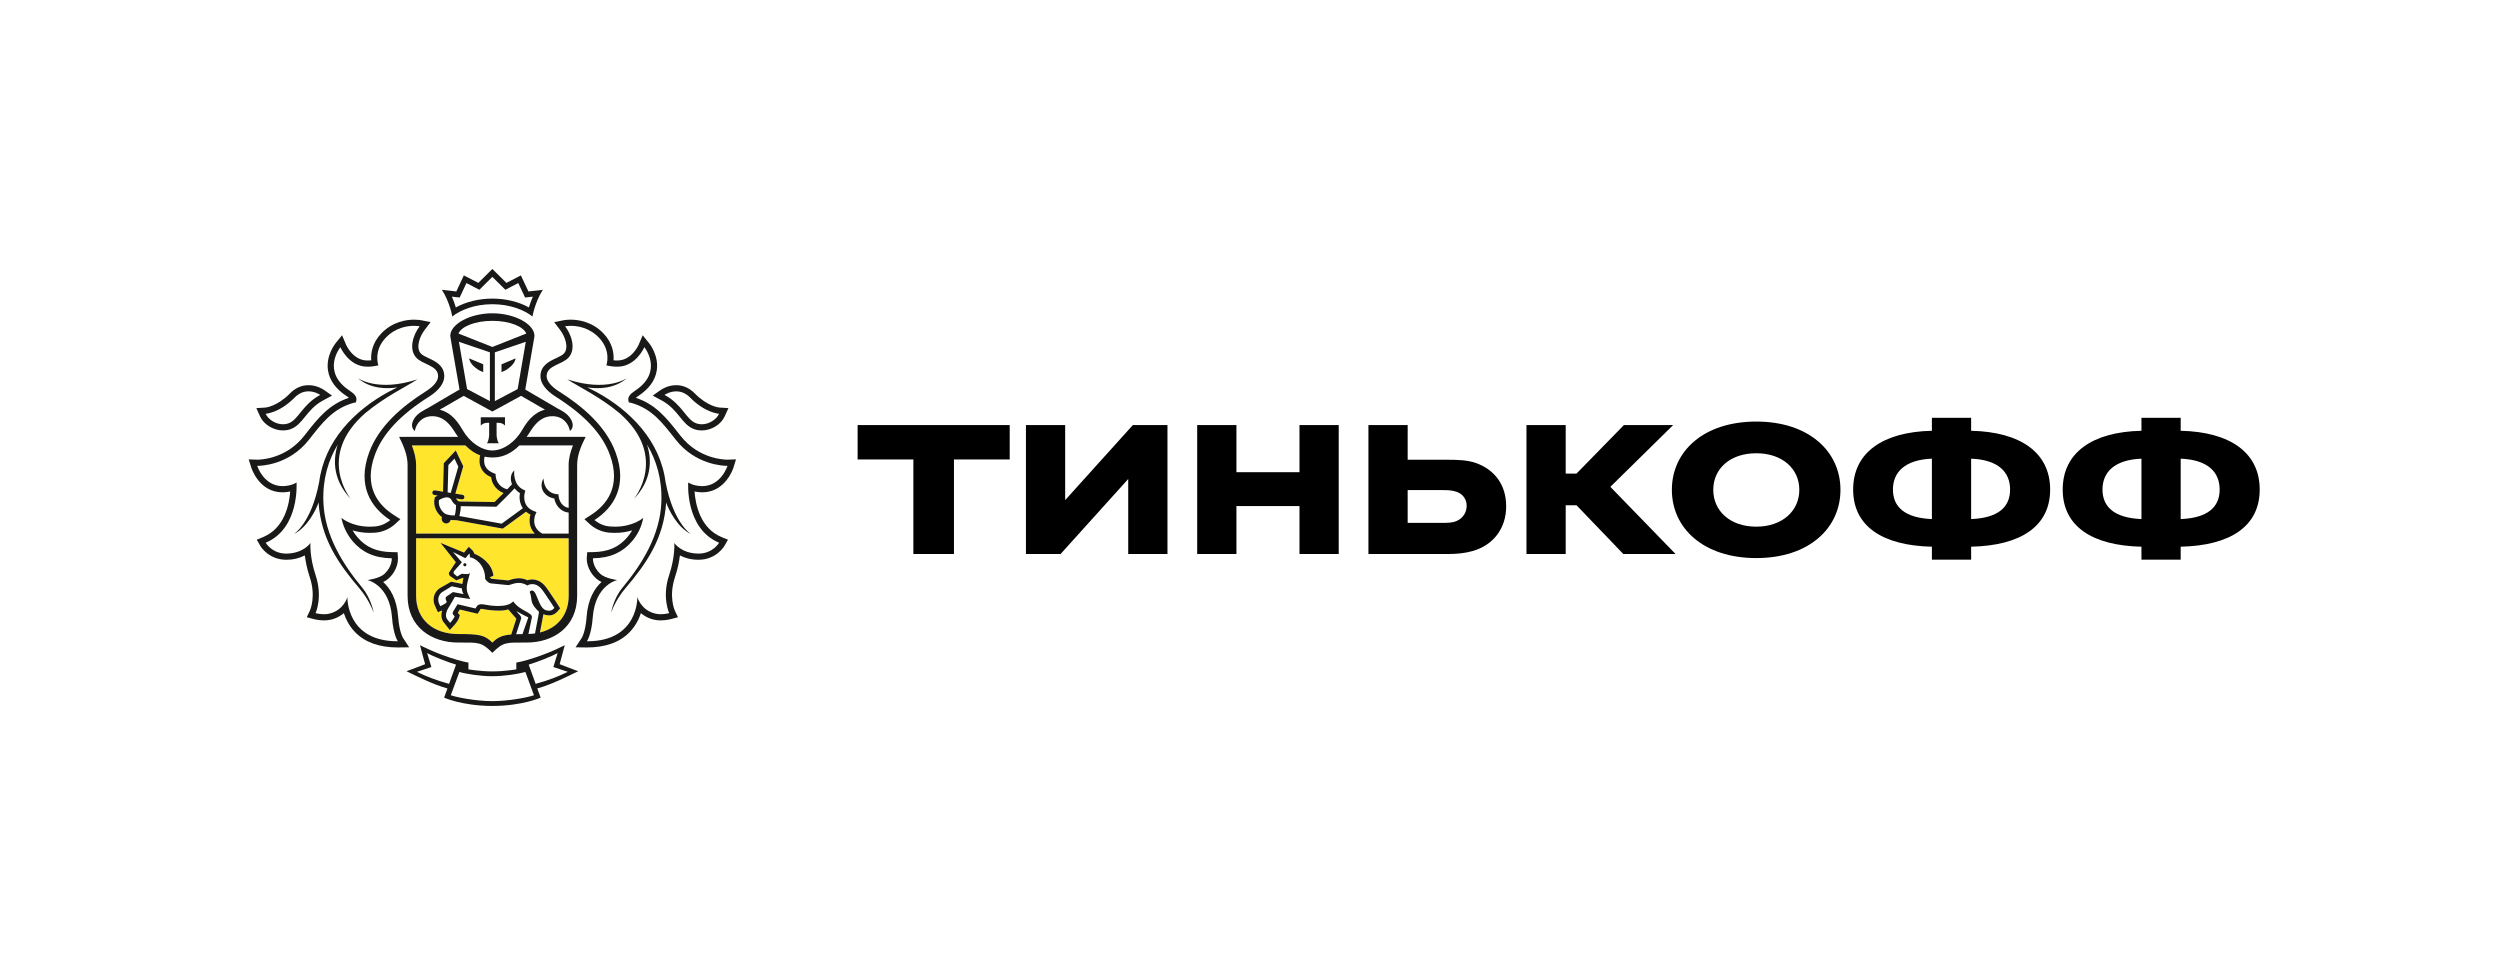 <?xml version="1.0" encoding="UTF-8"?> <svg xmlns="http://www.w3.org/2000/svg" width="999" height="387" viewBox="0 0 999 387" fill="none"> <rect width="999" height="387" fill="white"></rect> <path fill-rule="evenodd" clip-rule="evenodd" d="M296.788 188.063L299.453 179.507L290.63 179.789C289.889 179.789 284.466 179.626 279.216 175.811C279.611 175.844 279.995 175.903 280.406 175.903C285.812 175.903 291.051 172.634 293.144 167.959L296.939 159.516C292.181 159.581 287.829 158.98 287.829 158.98C287.791 158.98 284.363 158.531 280.4 154.467C277.556 151.561 274.037 150.019 270.225 150.019C268.716 150.024 267.217 150.264 265.781 150.728C265.981 150.046 266.17 149.348 266.283 148.633C267.489 140.732 262.423 134.714 262.423 134.714L255.789 126.477L251.675 136.154C251.658 136.186 250.62 138.459 248.766 139.563C248.204 136.716 246.825 133.518 243.884 130.46C238.331 124.702 231.578 123.836 228.042 123.836C226.404 123.836 225.231 124.02 224.949 124.064L216.942 125.644C217.402 123.853 218.391 120.719 220.186 117.911L224.609 111.011L213.487 112.282L209.946 104.738L203.085 108.283L196.743 102L190.417 108.278L183.545 104.738L180.009 112.277L168.893 111.005L173.321 117.916C175.122 120.725 176.1 123.842 176.56 125.633L168.92 124.118L168.655 124.08C167.6 123.914 166.533 123.832 165.465 123.836C161.929 123.836 155.176 124.702 149.64 130.46C146.693 133.513 145.309 136.716 144.747 139.563C142.903 138.464 141.871 136.235 141.871 136.235L137.751 126.494L131.009 134.795C130.187 135.861 126.126 141.522 127.224 148.649C127.343 149.358 127.527 150.051 127.727 150.733C126.295 150.267 124.799 150.028 123.293 150.024C119.476 150.024 115.956 151.566 113.107 154.472C109.16 158.52 105.749 158.98 105.776 158.98C105.776 158.98 102.169 159.63 96.584 159.522L100.364 167.964C102.461 172.64 107.706 175.908 113.102 175.908C113.513 175.908 113.897 175.849 114.297 175.816C109.052 179.637 103.635 179.794 102.98 179.794L94 179.507L96.72 188.058C98.093 192.474 102.667 199.774 111.426 200.559C110.474 204.564 108.36 209.056 103.721 210.993L97.028 213.753L100.677 220.128C102.737 223.564 107.576 227.585 114.459 227.585C115.946 227.585 117.384 227.428 118.773 227.136C119.125 228.706 119.568 230.275 120.093 231.844C122.136 237.96 120.374 242.224 120.352 242.273L117.054 249.211L124.423 251.159C124.515 251.192 126.748 251.808 129.533 251.808C130.798 251.808 132.009 251.673 133.144 251.403C133.999 251.202 134.82 250.932 135.615 250.612C136.572 252.328 137.729 253.897 139.081 255.299C143.806 260.164 150.51 262.627 158.988 262.627H159.015L165.071 262.545L152.56 267.762L162.059 272.368C165.514 274.056 169.601 276.048 173.775 277.574L172.586 280.826L175.857 282.325C176.149 282.461 182.453 285.28 192.915 285.881C192.915 285.881 195.44 286 196.829 286C198.224 286 200.722 285.876 200.722 285.876C211.114 285.259 217.364 282.461 217.656 282.325L220.938 280.826L219.743 277.568C224.025 275.999 228.269 273.921 231.583 272.303L240.905 267.757L228.431 262.545L234.514 262.627C243.002 262.627 249.707 260.159 254.427 255.294C255.773 253.897 256.924 252.333 257.887 250.612C259.817 251.411 261.886 251.816 263.975 251.803C266.716 251.803 268.971 251.197 269.03 251.175L276.437 249.211L273.209 242.397C273.134 242.224 271.371 237.96 273.415 231.834C273.939 230.275 274.377 228.7 274.734 227.136C276.124 227.428 277.578 227.58 279.076 227.585C287.845 227.585 292.052 221.4 292.863 220.058L296.48 213.748L289.786 210.993C285.136 209.061 283.028 204.569 282.087 200.57C290.732 199.812 295.366 192.506 296.793 188.069L296.788 188.063Z" fill="#FFFFFE"></path> <path fill-rule="evenodd" clip-rule="evenodd" d="M196.743 128.209C189.66 128.214 184.345 130.541 183.188 133.285L196.743 138.643L210.303 133.285C209.157 130.541 203.842 128.214 196.743 128.209ZM196.889 270.208H196.619C192.326 270.235 186.405 269.353 183.562 268.514L180.134 277.817C182.394 278.624 190.05 280.171 196.759 280.171C203.458 280.171 211.119 278.624 213.374 277.817L209.951 268.52C207.091 269.353 201.182 270.235 196.889 270.208ZM222.825 260.954C220.273 262.404 214.58 264.58 211.265 265.587L214.044 273.271C219.17 271.864 223.403 270.224 226.896 268.466L221.122 266.544L222.825 260.954V260.954ZM170.677 260.954L172.386 266.544L166.606 268.466C170.094 270.224 174.343 271.864 179.452 273.266L182.237 265.581C178.928 264.575 173.224 262.404 170.677 260.954V260.954ZM196.743 119.317C202.09 119.317 207.324 120.6 211.357 122.846C211.725 121.612 212.238 120.108 212.936 118.533L211.411 118.717L209.816 118.879L209.14 117.423L207.097 113.11L203.388 115.048L201.939 115.784L200.782 114.647L196.743 110.642L192.715 114.647L191.563 115.784L190.12 115.048L186.389 113.11L184.373 117.423L183.686 118.884L182.085 118.717L180.572 118.533C181.269 120.108 181.777 121.612 182.15 122.846C186.195 120.6 191.428 119.317 196.748 119.317H196.743ZM278.303 169.198C279 169.436 279.703 169.544 280.4 169.544C283.428 169.544 286.348 167.58 287.348 165.339C287.348 165.339 281.806 165.004 275.848 158.937C273.956 156.978 271.944 156.388 270.225 156.388C267.549 156.388 265.537 157.8 265.537 157.8C272.739 161.643 274.204 167.812 278.303 169.198V169.198ZM113.102 169.539C113.805 169.539 114.508 169.436 115.183 169.192C119.292 167.807 120.774 161.643 127.959 157.806C127.959 157.806 125.948 156.388 123.288 156.388C121.558 156.388 119.552 156.972 117.649 158.942C111.696 165.004 106.16 165.344 106.16 165.344C107.154 167.58 110.08 169.544 113.102 169.544V169.539Z" fill="#FFFFFE"></path> <path fill-rule="evenodd" clip-rule="evenodd" d="M276.134 213.455C270.566 210.695 267.051 203.389 266.197 200.759C265.278 215.252 258.222 225.307 249.977 234.983C245.695 240.005 244.203 244.887 244.203 244.887C244.203 244.887 245.03 239.356 248.728 234.853C256.422 225.588 263.732 214.05 264.278 200.705C264.651 191.397 262.266 183.847 258.536 177.624C260.623 184.102 260.325 192.041 253.248 199.449C253.248 199.449 267.343 182.521 247.641 165.16C239.758 158.558 231.129 154.478 226.69 151.588C242.732 156.837 250.572 151.057 250.572 151.057C245.446 155.511 238.812 155.435 234.698 154.791C235.817 155.338 236.979 155.912 238.223 156.577C251.756 163.948 263.91 176.076 265.986 192.863V192.733C269.127 209.223 276.134 213.455 276.134 213.455ZM280.254 194.243C280.379 194.254 280.487 194.254 280.611 194.254C288.153 194.254 290.705 186.153 290.705 186.153H290.559C289.175 186.153 277.962 185.828 270.036 175.724C264.824 169.084 260.547 163.245 252.102 160.95L251.269 160.799L251.091 159.949C250.858 158.655 251.74 157.443 253.751 156.139C265.402 148.487 257.481 138.724 257.481 138.724C257.481 138.724 254.162 146.528 246.717 146.528L246.16 146.517C245.316 146.474 244.5 146.447 243.678 146.268L242.305 145.997C242.305 145.997 244.43 140.207 239.304 134.898C235.449 130.882 230.751 130.2 228.042 130.2C226.674 130.2 225.809 130.379 225.809 130.379C228.383 133.751 230.243 139.352 227.269 142.804C224.701 145.77 218.429 145.916 218.429 150.343C218.429 152.215 220.175 154.402 223.311 156.366C232.741 162.319 242.099 170.22 245.992 180.811C250.858 194.016 245.376 202.783 237.558 207.811C237.558 207.811 240.012 210.073 243.565 210.365C244.289 210.435 244.997 210.468 245.657 210.468C253.167 210.468 257.049 206.934 257.049 206.934C257.049 206.934 256.406 211.815 252.507 216.345C248.896 220.523 244.165 222.991 236.947 223.093C236.947 223.093 236.72 226.449 239.915 229.36C241.964 231.195 246.684 231.795 246.684 231.795C246.684 231.795 237.839 233.587 236.86 246.689C236.331 253.789 234.525 256.251 234.525 256.251H234.682C255.205 256.251 254.681 238.598 254.681 238.598C254.681 238.598 256.108 243.826 261.834 245.19C262.526 245.374 263.267 245.444 263.969 245.444C265.808 245.444 267.413 245.011 267.413 245.011C267.413 245.011 264.413 238.668 267.386 229.799C269.857 222.433 269.457 216.978 269.457 216.978C269.457 216.978 272.22 221.172 279.081 221.21H279.151C280.772 221.235 282.373 220.851 283.806 220.092C285.238 219.333 286.457 218.225 287.348 216.87C273.664 211.171 275.015 192.787 275.015 192.787C275.015 192.787 276.789 194.119 280.254 194.249V194.243ZM143.525 234.983C135.28 225.307 128.224 215.252 127.294 200.759C126.445 203.395 122.937 210.7 117.373 213.455C117.373 213.455 124.369 209.223 127.511 192.733V192.863C129.592 176.076 141.746 163.948 155.279 156.583C156.523 155.906 157.691 155.338 158.799 154.797C154.69 155.435 148.051 155.511 142.93 151.063C142.93 151.063 150.77 156.837 166.806 151.588C162.373 154.478 153.744 158.558 145.866 165.16C126.159 182.521 140.254 199.449 140.254 199.449C133.171 192.035 132.879 184.107 134.966 177.624C131.236 183.847 128.846 191.397 129.235 200.71C129.771 214.05 137.075 225.588 144.752 234.859C148.472 239.35 149.31 244.881 149.31 244.881C149.31 244.881 147.796 240.005 143.525 234.983ZM146.823 231.79C146.823 231.79 151.543 231.195 153.592 229.355C156.782 226.449 156.561 223.093 156.561 223.093C149.337 222.991 144.612 220.523 140.984 216.345C137.102 211.815 136.453 206.934 136.453 206.934C136.453 206.934 140.335 210.468 147.834 210.468C148.51 210.468 149.213 210.435 149.932 210.365C152.151 210.14 154.25 209.25 155.955 207.811C148.126 202.783 142.644 194.016 147.504 180.806C151.397 170.226 160.751 162.319 170.191 156.361C173.321 154.402 175.062 152.215 175.062 150.343C175.062 145.916 168.801 145.77 166.233 142.804C163.259 139.352 165.125 133.751 167.693 130.379C167.693 130.379 166.833 130.2 165.46 130.2C162.757 130.2 158.058 130.882 154.198 134.898C149.062 140.212 151.197 146.003 151.197 146.003L149.824 146.273C149.007 146.441 148.18 146.474 147.337 146.522L146.796 146.528C139.335 146.528 136.021 138.729 136.021 138.729C136.021 138.729 128.111 148.487 139.762 156.139C141.763 157.443 142.644 158.661 142.411 159.949L142.233 160.793L141.384 160.945C132.955 163.245 128.678 169.084 123.456 175.724C115.529 185.828 104.327 186.153 102.937 186.153H102.786C102.786 186.153 105.343 194.254 112.891 194.254C113.01 194.254 113.118 194.254 113.248 194.243C116.713 194.119 118.492 192.787 118.492 192.787C118.492 192.787 119.833 211.171 106.154 216.87C106.154 216.87 108.647 221.215 114.356 221.215H114.421C121.288 221.172 124.045 216.978 124.045 216.978C124.045 216.978 123.645 222.439 126.105 229.799C129.079 238.674 126.094 245.006 126.094 245.006C126.094 245.006 127.689 245.439 129.533 245.439C130.246 245.439 130.976 245.374 131.663 245.19C137.383 243.826 138.816 238.598 138.816 238.598C138.816 238.598 138.291 256.251 158.821 256.251H158.972C158.972 256.251 157.172 253.789 156.647 246.689C155.674 233.592 146.818 231.79 146.818 231.79H146.823ZM192.115 166.741H201.793V170.069C200.657 168.673 198.441 168.959 198.441 168.959V173.76C198.441 173.76 198.516 176.119 199.349 177.142H194.559C195.397 176.119 195.467 173.76 195.467 173.76V168.959C195.467 168.959 193.261 168.673 192.115 170.069V166.741V166.741ZM181.572 167.239C181.907 167.601 182.237 167.996 182.556 168.391C182.632 168.483 182.702 168.564 182.778 168.673C183.075 169.062 183.372 169.484 183.659 169.907L183.853 170.193C184.194 170.713 184.518 171.249 184.843 171.806C187.806 176.931 192.542 179.994 196.743 179.999C200.955 179.994 205.686 176.931 208.654 171.806C208.984 171.238 209.313 170.686 209.659 170.166C210.054 169.561 210.476 168.974 210.925 168.407C211.254 167.996 211.595 167.596 211.941 167.228C212.001 167.174 212.049 167.114 212.109 167.065C213.623 165.518 215.412 164.338 217.769 163.683L216.721 163.071H216.667L212.493 160.647L208.216 158.185L196.775 164.43L196.743 164.403L196.727 164.43L185.286 158.185L181.004 160.647L176.83 163.071H176.782L175.727 163.683C178.079 164.332 179.874 165.501 181.388 167.055C181.453 167.109 181.496 167.184 181.572 167.239V167.239Z" fill="#FFFFFE"></path> <path fill-rule="evenodd" clip-rule="evenodd" d="M193.104 145.58V148.719L192.504 148.438C192.477 148.416 191.59 148.221 190.06 146.998C187.524 145.028 187.476 143.21 187.476 143.21L193.099 145.58H193.104ZM195.753 160.284V140.791L183.383 136.581L186.648 155.468L195.759 160.284H195.753ZM200.403 145.58L206.026 143.21C206.026 143.21 205.983 145.028 203.436 146.998C201.906 148.216 201.025 148.416 200.998 148.438L200.403 148.714V145.58ZM206.853 155.473L210.103 136.586L197.738 140.791V160.284L206.853 155.468V155.473ZM178.257 205.472C179.463 205.905 180.923 205.997 181.674 205.997C181.701 205.905 181.745 205.792 181.782 205.651C181.842 205.434 181.907 205.207 181.956 204.969C182.166 203.887 182.237 202.669 182.258 201.879C181.567 201.467 181.003 200.872 180.631 200.158C180.171 199.189 179.517 198.735 178.56 198.735C177.317 198.735 175.981 199.492 175.403 199.839C174.948 202.534 176.933 204.98 178.257 205.467V205.472ZM205.626 195.13C203.333 197.636 198.83 202.003 198.613 202.22L198.343 202.49L184.124 202.269C184.112 203.446 183.959 204.618 183.669 205.759L183.556 206.208L200.463 209.261C202.22 208.027 207.059 204.482 208.94 203.091C207.572 201.089 207.443 198.713 207.751 197.046C206.939 196.533 206.22 195.885 205.626 195.13V195.13Z" fill="#FFFFFE"></path> <path fill-rule="evenodd" clip-rule="evenodd" d="M207.557 177.987C204.28 181.245 201.139 182.452 198.333 182.733C197.819 182.789 197.303 182.818 196.787 182.82H196.716C195.684 182.819 194.655 182.711 193.645 182.495C193.462 183.225 193.229 184.757 193.894 186.207C194.489 187.522 195.695 188.502 197.457 189.157L198.052 189.389L198.057 190.028C198.057 190.217 198.198 194.363 202.707 195.516C203.442 194.758 204.113 194.071 204.599 193.492C203.68 191.321 204.167 189.103 205.502 188.015C205.448 188.248 204.853 193.686 209.206 195.71L209.925 196.051L209.709 196.814C209.638 197.047 208.189 202.313 213.461 204.272L214.391 204.629L213.975 205.533C213.883 205.733 211.817 210.512 216.683 213.228H227.232V204.824C223.479 204.364 221.895 201.339 221.484 199.196C219.738 198.898 218.392 198.146 217.467 196.917C215.25 193.995 217.154 191.316 217.181 191.17C217.175 191.192 217.181 194.038 218.932 195.802C219.803 196.647 220.83 197.307 222.393 197.453L223.155 197.523L223.22 198.308C223.236 198.476 223.652 202.334 227.232 202.941L227.226 185.785C227.226 183.123 227.999 180.449 228.929 177.981H207.557V177.987ZM179.156 185.85L178.874 196.771L180.118 196.966L183.146 186.483L181.605 183.258L179.161 185.85H179.156ZM185.719 226.298C185.636 226.295 185.554 226.275 185.479 226.24C185.404 226.205 185.336 226.154 185.281 226.092C185.226 226.03 185.184 225.957 185.158 225.878C185.132 225.799 185.123 225.715 185.13 225.632C185.135 225.55 185.156 225.47 185.192 225.396C185.228 225.322 185.279 225.256 185.341 225.202C185.403 225.148 185.475 225.107 185.553 225.082C185.631 225.056 185.713 225.046 185.795 225.053C186.152 225.069 186.401 225.378 186.39 225.713C186.377 225.879 186.3 226.034 186.174 226.143C186.049 226.253 185.885 226.308 185.719 226.298ZM212.547 235.968C212.639 235.968 212.747 235.979 212.845 236.006C214.737 236.548 215.207 243.356 218.511 243.962C218.835 244.032 219.138 244.048 219.397 244.048C220.354 244.048 220.922 243.642 221.538 242.912C221.538 242.912 219.873 240.298 218.63 238.528C216.981 236.212 215.699 233.414 212.623 233.414C212.547 233.414 212.461 233.414 212.38 233.425C211.794 233.449 211.227 233.64 210.747 233.977C209.72 233.297 208.518 232.93 207.286 232.922C205.367 232.922 203.864 233.809 203.113 233.809H203.086L196.219 233.127C195.143 233.019 194.294 231.937 193.986 231.515L193.867 231.331C193.867 231.141 193.867 230.952 193.856 230.784C193.624 225.15 189.277 222.742 187.725 222.699C187.725 222.699 187.909 221.627 187.493 221.221L185.979 223.061L181.005 220.561L184.551 224.717L181.551 228.1C181.172 228.484 181.221 229.004 181.378 229.225L182.675 230.373L184.319 229.372C184.4 229.312 184.551 229.29 184.735 229.29C185.189 229.29 185.871 229.409 186.482 229.409C187.157 229.409 187.736 229.269 187.806 228.636C187.601 230.724 185.665 234.356 186.936 237.208L187.877 239.362L181.805 238.485L178.961 243.296C178.085 244.898 177.945 246.63 178.788 247.571L179.853 248.908C179.853 248.908 181.345 247.322 181.675 246.278L181.194 245.748C180.788 245.298 180.81 244.898 181.059 244.416L182.843 241.451L190.007 243.144L190.385 242.495C190.872 241.683 191.575 241.445 192.342 241.445C192.661 241.445 192.986 241.483 193.321 241.537C194.651 241.802 196.841 242.154 199.031 242.154C201.436 242.154 203.821 241.721 205.091 240.298C207.687 244.156 212.953 244.768 212.536 246.732L211.152 253.346C212.071 253.302 212.953 253.243 213.791 253.129L215.11 246.251C215.217 245.667 215.311 245.08 215.391 244.492C214.883 243.972 213.656 242.885 212.958 241.559C212.034 239.768 212.536 238.831 211.671 236.504C211.671 236.504 211.942 235.963 212.547 235.963V235.968Z" fill="#FFFFFE"></path> <path fill-rule="evenodd" clip-rule="evenodd" d="M175.927 242.218C175.927 242.218 178.306 241.244 178.523 240.541L178.198 239.751C177.977 239.231 178.004 238.668 178.442 238.365L181.004 236.585L185.292 237.413C185.292 237.413 184.513 236.439 184.589 235.14L180.501 234.274L176.641 236.628C175.968 237.128 175.481 237.839 175.258 238.649C175.036 239.458 175.091 240.318 175.414 241.093L175.927 242.224V242.218ZM206.243 253.432C207.005 253.399 207.859 253.388 208.784 253.388C208.784 253.388 210.99 246.921 211.114 246.716C209.476 245.951 207.877 245.103 206.324 244.177C206.978 245.162 208.567 246.283 208.254 247.149L206.243 253.432Z" fill="#FFFFFE"></path> <path fill-rule="evenodd" clip-rule="evenodd" d="M227.231 215.079H166.271V238.073C166.271 247.479 173.056 253.362 183.075 253.362C191.439 253.362 193.645 253.686 196.753 256.787C198.9 254.639 200.673 253.843 204.323 253.54L204.404 253.188L206.323 247.23C206.215 247.095 203.079 243.518 203.079 243.518C201.836 243.934 200.787 244.005 199.024 244.005C197.224 244.005 195.186 243.788 192.974 243.377C192.767 243.328 192.555 243.302 192.342 243.301C192.071 243.301 192.055 243.323 191.979 243.458L191.601 244.091L190.898 245.249L189.584 244.941L183.734 243.561L182.929 244.887L183.053 245.033L183.761 245.818L183.448 246.846C183.015 248.183 181.62 249.747 181.193 250.18L179.733 251.749L178.398 250.066L177.398 248.805C176.343 247.625 176.1 245.818 176.695 243.924C176.677 243.936 176.657 243.944 176.635 243.945L174.986 244.632L174.245 243.009L173.721 241.867C173.218 240.699 173.127 239.394 173.464 238.167C173.801 236.94 174.546 235.865 175.576 235.119L180.279 232.451L184.767 233.333C184.875 232.9 185.037 231.363 185.162 230.968C185.075 230.957 184.994 230.941 184.907 230.941L182.323 231.904L179.836 230.183C179.836 230.183 178.863 229.241 179.744 228.3L182.15 224.636L176.041 216.951L185.432 220.815L186.059 220.041L187.324 218.515L188.762 219.89C189.141 220.26 189.403 220.732 189.519 221.248C192.104 222.26 196.743 225.242 197.154 230.091L195.705 230.67V230.708C196.034 231.103 196.31 231.265 196.397 231.282L203.101 231.942C203.274 231.909 203.479 231.834 203.717 231.769C204.555 231.482 205.804 231.065 207.286 231.065C208.497 231.065 209.665 231.347 210.784 231.877C211.2 231.715 211.703 231.601 212.298 231.563L212.622 231.552C216.207 231.552 217.991 234.242 219.424 236.39C219.662 236.764 219.899 237.11 220.148 237.456C221.402 239.232 223.041 241.824 223.106 241.937L223.846 243.09L222.938 244.151C222.246 244.963 221.192 245.91 219.397 245.91C218.99 245.906 218.584 245.865 218.185 245.785C217.818 245.715 217.459 245.604 217.115 245.455C217.06 245.837 216.997 246.218 216.926 246.597L215.752 252.75C222.781 251.018 227.247 245.693 227.247 238.073L227.231 215.079V215.079ZM166.271 213.228H213.687C211.319 210.771 211.357 207.67 211.957 205.652C211.317 205.344 210.723 204.951 210.189 204.483C208.335 205.852 202.679 209.981 201.203 211.02L200.884 211.236L182.274 207.86H181.896C181.453 207.86 180.798 207.843 180.085 207.751C180.008 208.093 179.835 208.406 179.584 208.651C179.334 208.896 179.018 209.064 178.675 209.133C178.332 209.202 177.976 209.171 177.65 209.042C177.325 208.913 177.044 208.692 176.841 208.406C176.698 208.211 176.596 207.989 176.54 207.754C176.485 207.519 176.476 207.275 176.516 207.037L176.587 206.631C174.673 205.278 172.894 202.248 173.683 199.055L173.759 198.719L174.029 198.524C174.302 198.338 174.584 198.164 174.873 198.005L173.521 197.788C173.281 197.747 173.066 197.614 172.923 197.417C172.78 197.22 172.719 196.974 172.753 196.733C172.84 196.224 173.31 195.867 173.813 195.959L177.03 196.468L177.327 185.098L182.118 180.011L185.113 186.326L181.955 197.269L184.799 197.718C185.042 197.758 185.259 197.892 185.403 198.092C185.547 198.292 185.606 198.541 185.567 198.784C185.532 199 185.421 199.195 185.255 199.336C185.088 199.477 184.877 199.554 184.659 199.552L184.513 199.547L182.193 199.168C182.226 199.244 182.269 199.282 182.301 199.358C182.56 199.806 182.948 200.164 183.415 200.386L197.597 200.619C198.197 200.029 199.684 198.568 201.219 197.02C199.883 196.529 198.709 195.675 197.831 194.553C196.952 193.432 196.403 192.088 196.245 190.672C194.299 189.838 192.947 188.594 192.201 186.97C191.293 184.957 191.617 182.944 191.86 181.964C189.968 181.277 187.978 180.011 185.946 177.987H164.578C165.498 180.454 166.271 183.128 166.271 185.785V213.223V213.228Z" fill="#FFE52B"></path> <path fill-rule="evenodd" clip-rule="evenodd" d="M185.794 225.053C185.712 225.046 185.629 225.056 185.551 225.082C185.472 225.108 185.4 225.149 185.338 225.204C185.276 225.258 185.225 225.325 185.19 225.399C185.154 225.474 185.133 225.555 185.129 225.637C185.122 225.72 185.133 225.803 185.159 225.881C185.185 225.959 185.227 226.032 185.282 226.093C185.337 226.155 185.405 226.205 185.479 226.24C185.554 226.275 185.636 226.295 185.718 226.297C185.884 226.308 186.046 226.253 186.172 226.145C186.297 226.036 186.375 225.883 186.389 225.718C186.398 225.551 186.34 225.387 186.229 225.263C186.117 225.138 185.961 225.062 185.794 225.053V225.053ZM214.049 273.271L211.265 265.587C214.579 264.575 220.272 262.399 222.83 260.954L221.127 266.545L226.896 268.466C223.403 270.219 219.175 271.859 214.049 273.266V273.271ZM196.759 280.171C190.049 280.171 182.393 278.624 180.133 277.817L183.561 268.52C186.405 269.353 192.32 270.235 196.618 270.208H196.889C201.181 270.235 207.091 269.348 209.951 268.52L213.373 277.817C211.113 278.629 203.458 280.171 196.759 280.171ZM166.611 268.466L172.385 266.545L170.677 260.954C173.224 262.399 178.933 264.58 182.236 265.587L179.452 273.271C174.343 271.864 170.098 270.219 166.611 268.466ZM227.155 266.761L223.641 265.408L224.614 261.771L225.679 257.805C225.679 257.805 219.461 261.192 210.686 263.73C208.199 264.445 206.318 264.775 206.318 264.775V267.475C206.318 267.475 201.625 268.287 196.889 268.287H196.618C191.871 268.287 187.189 267.475 187.189 267.475V264.769C187.189 264.769 185.302 264.445 182.815 263.73C174.051 261.187 167.833 257.805 167.833 257.805L168.882 261.771L169.877 265.408L166.352 266.761L162.443 268.222C166.919 270.392 173.126 273.547 178.803 275.106L177.468 278.775C177.468 278.775 184.669 282.065 196.667 282.098V282.103H196.829V282.098C208.843 282.065 216.044 278.775 216.044 278.775L214.693 275.106C220.375 273.547 226.593 270.398 231.048 268.222L227.155 266.761V266.761ZM182.09 118.711L183.685 118.885L184.372 117.423L186.383 113.11L190.114 115.048L191.563 115.789L196.743 110.637L200.781 114.642L201.938 115.789L203.387 115.048L207.096 113.11L209.14 117.423L209.816 118.885L211.411 118.711L212.935 118.533C212.238 120.108 211.724 121.607 211.351 122.851C207.323 120.595 202.09 119.318 196.748 119.318C191.428 119.318 186.194 120.595 182.15 122.851C181.714 121.38 181.186 119.938 180.571 118.533L182.085 118.711H182.09ZM196.743 121.563C203.896 121.563 209.61 123.945 212.773 126.472C212.773 126.472 213.714 120.806 216.915 115.811L211.157 116.46L208.145 110.047L202.36 113.04L196.743 107.477L191.147 113.04L185.351 110.047L182.345 116.466L176.586 115.805C179.793 120.806 180.728 126.466 180.728 126.466C183.907 123.939 189.606 121.563 196.743 121.563V121.563ZM287.347 216.87C287.347 216.87 284.86 221.216 279.151 221.216H279.081C272.225 221.172 269.457 216.978 269.457 216.978C269.457 216.978 269.857 222.433 267.391 229.799C264.418 238.674 267.413 245.006 267.413 245.006C267.413 245.006 265.813 245.444 263.969 245.444C263.266 245.444 262.531 245.374 261.833 245.19C256.108 243.831 254.68 238.604 254.68 238.604C254.68 238.604 255.21 256.251 234.681 256.251H234.519C234.519 256.251 236.33 253.789 236.865 246.689C237.839 233.592 246.684 231.79 246.684 231.79C246.684 231.79 241.964 231.195 239.915 229.36C236.719 226.454 236.941 223.093 236.941 223.093C244.164 222.991 248.901 220.528 252.507 216.345C254.831 213.669 256.399 210.42 257.048 206.934C257.048 206.934 253.166 210.468 245.657 210.468C244.997 210.468 244.294 210.435 243.57 210.365C240.012 210.078 237.557 207.811 237.557 207.811C245.375 202.783 250.858 194.011 245.997 180.806C242.104 170.226 232.74 162.319 223.316 156.366C220.18 154.402 218.429 152.216 218.429 150.338C218.429 145.916 224.7 145.776 227.274 142.805C230.248 139.352 228.382 133.751 225.809 130.379C225.809 130.379 226.674 130.201 228.042 130.201C230.756 130.201 235.449 130.882 239.309 134.898C244.429 140.212 242.305 146.003 242.305 146.003L243.678 146.273C244.5 146.441 245.316 146.479 246.165 146.522L246.716 146.528C254.161 146.528 257.486 138.724 257.486 138.724C257.486 138.724 265.402 148.487 253.75 156.139C251.745 157.443 250.858 158.661 251.09 159.949L251.274 160.799L252.101 160.945C260.547 163.245 264.823 169.089 270.041 175.724C277.967 185.828 289.18 186.153 290.559 186.153H290.71C290.71 186.153 288.153 194.254 280.611 194.254C280.486 194.254 280.378 194.254 280.254 194.243C276.794 194.119 275.009 192.788 275.009 192.788C275.009 192.788 273.663 211.171 287.347 216.87V216.87ZM280.611 196.733C289.856 196.733 292.949 187.3 293.079 186.9L294.106 183.571L290.646 183.68H290.635C289.407 183.68 279.21 183.409 271.982 174.193L271.295 173.338C266.57 167.314 262.088 161.583 254.075 158.97C254.395 158.689 254.737 158.434 255.097 158.206C259.346 155.403 261.823 151.999 262.439 148.043C263.353 142.096 259.563 137.355 259.4 137.16L256.827 133.967L255.216 137.755C255.107 137.988 252.404 144.049 246.716 144.049H246.295C245.905 144.033 245.532 144.017 245.165 143.984C245.365 141.278 244.873 137.101 241.088 133.172C236.541 128.447 230.961 127.738 228.042 127.738C226.485 127.738 225.447 127.933 225.333 127.944L221.446 128.718L223.841 131.884C225.722 134.33 227.431 138.838 225.409 141.192C224.76 141.95 223.43 142.55 222.159 143.162C219.542 144.369 215.963 146.057 215.963 150.338C215.963 153.109 218.11 156.015 222.002 158.477C233.508 165.734 240.612 173.311 243.678 181.672C248.425 194.53 242.234 201.869 236.217 205.733L233.524 207.47L235.887 209.645C236.206 209.927 239.088 212.476 243.353 212.844C244.164 212.898 244.938 212.941 245.662 212.941C248.392 212.941 250.723 212.508 252.615 211.934C252.049 212.923 251.39 213.854 250.647 214.716C247.214 218.71 242.986 220.528 236.903 220.626L234.643 220.658L234.47 222.931C234.449 223.391 234.281 227.607 238.255 231.189C238.866 231.741 239.601 232.201 240.374 232.569C237.671 235.005 234.935 239.248 234.405 246.51C233.957 252.571 232.513 254.817 232.497 254.844L229.999 258.665L234.514 258.725C241.969 258.725 247.679 256.668 251.631 252.577C253.678 250.428 255.206 247.838 256.097 245.006C258.292 246.88 261.084 247.908 263.969 247.906C266.078 247.906 267.84 247.457 268.035 247.414L270.917 246.645L269.646 243.95C269.549 243.734 267.148 238.322 269.733 230.6C270.846 227.261 271.414 224.273 271.69 221.941C273.506 222.893 275.934 223.673 279.075 223.683C286.212 223.683 289.353 218.342 289.494 218.12L290.9 215.663L288.294 214.592C279.794 211.052 277.913 201.549 277.534 196.408C278.307 196.554 279.183 196.69 280.173 196.717L280.611 196.733V196.733Z" fill="#1A1919"></path> <path fill-rule="evenodd" clip-rule="evenodd" d="M270.224 156.389C271.944 156.389 273.955 156.979 275.847 158.943C281.806 165.004 287.347 165.345 287.347 165.345C286.342 167.58 283.422 169.545 280.4 169.545C279.702 169.545 278.994 169.436 278.307 169.193C274.204 167.807 272.739 161.643 265.542 157.807C265.542 157.807 267.543 156.389 270.224 156.389V156.389ZM264.369 159.993C267.813 161.833 269.824 164.306 271.587 166.492C273.317 168.63 274.955 170.687 277.534 171.542C278.443 171.855 279.41 172.007 280.4 172.007C284.255 172.007 288.131 169.637 289.602 166.357L291.078 163.078L287.504 162.861C287.337 162.861 282.735 162.434 277.621 157.195C275.512 155.041 272.966 153.915 270.224 153.915C266.872 153.915 264.385 155.593 264.115 155.766L260.828 158.088L264.369 159.993V159.993ZM265.986 192.739V192.864C263.909 176.077 251.755 163.954 238.222 156.583C236.979 155.912 235.816 155.339 234.697 154.798C238.812 155.436 245.446 155.512 250.571 151.063C250.571 151.063 242.732 156.838 226.69 151.588C231.123 154.478 239.758 158.559 247.641 165.161C267.337 182.522 253.248 199.45 253.248 199.45C260.33 192.041 260.622 184.108 258.535 177.624C262.266 183.848 264.645 191.397 264.277 200.711C263.736 214.051 256.421 225.589 248.728 234.859C245.029 239.351 244.208 244.882 244.208 244.882C244.208 244.882 245.7 240.006 249.976 234.989C258.222 225.302 265.277 215.252 266.196 200.76C267.051 203.395 270.565 210.701 276.134 213.456C276.134 213.456 269.132 209.224 265.986 192.739V192.739ZM158.825 256.252C138.296 256.252 138.821 238.604 138.821 238.604C138.821 238.604 137.383 243.832 131.668 245.19C130.97 245.366 130.252 245.452 129.532 245.445C127.694 245.445 126.094 245.012 126.094 245.012C126.094 245.012 129.083 238.669 126.104 229.799C123.65 222.439 124.05 216.979 124.05 216.979C124.05 216.979 121.287 221.173 114.426 221.216H114.356C108.652 221.216 106.159 216.871 106.159 216.871C119.838 211.172 118.497 192.788 118.497 192.788C118.497 192.788 116.713 194.119 113.253 194.249H112.89C105.343 194.249 102.785 186.153 102.785 186.153H102.942C104.337 186.153 115.534 185.829 123.455 175.725C128.673 169.085 132.955 163.245 141.384 160.951L142.232 160.799L142.411 159.95C142.649 158.662 141.762 157.444 139.762 156.14C128.11 148.487 136.02 138.73 136.02 138.73C136.02 138.73 139.329 146.528 146.796 146.528L147.336 146.523C148.18 146.48 149.007 146.442 149.823 146.269L151.197 146.003C151.197 146.003 149.066 140.213 154.203 134.899C158.063 130.883 162.751 130.201 165.459 130.201C166.838 130.201 167.687 130.38 167.687 130.38C165.124 133.751 163.264 139.352 166.227 142.805C168.801 145.776 175.067 145.917 175.067 150.338C175.067 152.216 173.321 154.403 170.19 156.367C160.756 162.32 151.397 170.221 147.504 180.812C142.649 194.017 148.131 202.784 155.955 207.817C155.955 207.817 153.495 210.079 149.937 210.366C149.24 210.433 148.54 210.467 147.839 210.468C140.335 210.468 136.453 206.94 136.453 206.94C136.453 206.94 137.101 211.816 140.983 216.351C144.606 220.529 149.337 222.991 156.555 223.094C156.555 223.094 156.787 226.449 153.592 229.361C151.543 231.201 146.823 231.796 146.823 231.796C146.823 231.796 155.673 233.593 156.647 246.689C157.176 253.79 158.971 256.252 158.971 256.252H158.825ZM161.004 254.845C160.999 254.818 159.566 252.572 159.107 246.511C158.566 239.248 155.83 235.005 153.121 232.57C153.905 232.202 154.635 231.742 155.241 231.19C159.215 227.607 159.047 223.397 159.02 222.932L158.869 220.659L156.593 220.626C150.526 220.529 146.293 218.711 142.86 214.717C142.119 213.852 141.461 212.921 140.892 211.935C142.784 212.514 145.098 212.942 147.839 212.942C148.569 212.942 149.337 212.898 150.142 212.844C152.902 212.568 155.511 211.454 157.62 209.651L159.983 207.47L157.29 205.739C151.256 201.869 145.087 194.536 149.829 181.672C152.894 173.311 159.983 165.74 171.51 158.478C175.402 156.015 177.533 153.109 177.533 150.338C177.533 146.058 173.964 144.369 171.347 143.162C170.071 142.551 168.741 141.945 168.098 141.192C166.07 138.838 167.774 134.33 169.66 131.884L172.072 128.718L168.163 127.944C168.055 127.928 167.027 127.739 165.459 127.739C162.545 127.739 156.971 128.448 152.429 133.172C148.639 137.101 148.142 141.284 148.337 143.985C147.969 144.017 147.601 144.034 147.212 144.05H146.796C141.086 144.05 138.394 137.989 138.291 137.756L136.685 133.968L134.09 137.161C133.944 137.355 130.143 142.096 131.073 148.044C131.684 151.994 134.16 155.404 138.41 158.207C138.875 158.505 139.194 158.759 139.426 158.97C131.403 161.584 126.932 167.315 122.206 173.338L121.525 174.193C114.302 183.41 104.078 183.686 102.856 183.686L99.374 183.577L100.433 186.9C100.558 187.301 103.64 196.733 112.89 196.733L113.334 196.717C114.312 196.69 115.194 196.555 115.972 196.403C115.594 201.544 113.701 211.053 105.202 214.587L102.607 215.669L104.013 218.121C104.142 218.343 107.3 223.684 114.448 223.684C117.006 223.709 119.532 223.115 121.811 221.952C122.087 224.279 122.66 227.261 123.774 230.6C126.358 238.317 123.952 243.735 123.861 243.951L122.585 246.646L125.466 247.409C125.661 247.463 127.434 247.907 129.532 247.907C132.418 247.914 135.212 246.885 137.404 245.006C138.188 247.425 139.534 250.158 141.865 252.577C145.833 256.663 151.537 258.725 158.988 258.725L163.502 258.666L161.004 254.845V254.845Z" fill="#1A1919"></path> <path fill-rule="evenodd" clip-rule="evenodd" d="M117.649 158.942C119.552 156.978 121.558 156.383 123.288 156.383C125.948 156.383 127.965 157.806 127.965 157.806C120.774 161.648 119.293 167.807 115.183 169.198C114.514 169.43 113.81 169.545 113.102 169.539C110.08 169.539 107.155 167.58 106.16 165.345C106.16 165.345 111.696 165.004 117.649 158.942V158.942ZM113.102 172.006C114.091 172.006 115.059 171.855 115.978 171.541C118.552 170.686 120.195 168.635 121.926 166.492C123.694 164.311 125.683 161.838 129.133 159.998L132.679 158.087L129.381 155.76C129.111 155.593 126.64 153.92 123.288 153.92C120.541 153.92 117.99 155.041 115.886 157.194C110.766 162.438 106.176 162.861 106.008 162.866L102.44 163.077L103.9 166.362C105.381 169.636 109.252 172.006 113.102 172.006V172.006ZM129.23 200.71C128.852 191.397 131.23 183.847 134.961 177.624C132.885 184.107 133.166 192.041 140.26 199.455C140.26 199.455 126.159 182.516 145.866 165.166C153.749 158.558 162.373 154.478 166.806 151.588C150.77 156.837 142.936 151.058 142.936 151.058C148.056 155.511 154.69 155.441 158.804 154.792C157.691 155.338 156.523 155.906 155.279 156.583C141.746 163.948 129.598 176.076 127.511 192.863V192.739C124.369 209.223 117.373 213.455 117.373 213.455C122.942 210.695 126.446 203.389 127.3 200.759C128.23 215.252 135.28 225.307 143.52 234.989C147.802 240.005 149.305 244.881 149.305 244.881C149.305 244.881 148.472 239.356 144.758 234.859C137.08 225.588 129.771 214.05 129.23 200.71V200.71ZM192.115 166.741V170.074C193.261 168.673 195.467 168.96 195.467 168.96V173.76C195.467 173.76 195.397 176.119 194.559 177.142H199.349C198.516 176.119 198.435 173.76 198.435 173.76V168.96C198.435 168.96 200.652 168.673 201.787 170.074V166.741H192.11H192.115ZM190.06 146.999C191.59 148.216 192.477 148.422 192.504 148.438L193.099 148.714V145.581L187.476 143.21C187.476 143.21 187.525 145.029 190.06 146.999V146.999ZM203.436 146.999C205.978 145.029 206.032 143.21 206.032 143.21L200.403 145.581V148.72L200.998 148.438C201.025 148.422 201.906 148.216 203.436 146.999Z" fill="#1A1919"></path> <path fill-rule="evenodd" clip-rule="evenodd" d="M196.749 138.648L183.194 133.28C184.346 130.541 189.66 128.214 196.749 128.209C203.842 128.214 209.157 130.541 210.308 133.28L196.749 138.648ZM206.854 155.473L197.743 160.29V140.786L210.108 136.575L206.854 155.462V155.473ZM212.498 160.647L216.661 163.071H216.721L217.77 163.683C215.418 164.332 213.617 165.517 212.109 167.065L211.947 167.228C211.591 167.607 211.25 168.001 210.925 168.407L210.736 168.656C210.411 169.073 210.103 169.5 209.816 169.944L209.66 170.166C209.309 170.702 208.975 171.249 208.659 171.806C205.686 176.931 200.955 179.994 196.749 180.005C192.542 179.994 187.806 176.931 184.843 171.806C184.528 171.259 184.198 170.722 183.854 170.193L183.659 169.906C183.376 169.488 183.084 169.077 182.783 168.672C182.707 168.564 182.637 168.483 182.561 168.391C182.244 167.996 181.914 167.612 181.572 167.238C181.502 167.184 181.453 167.114 181.388 167.054C179.843 165.435 177.886 164.269 175.727 163.683L176.787 163.071H176.83L181.01 160.647L185.286 158.184L196.727 164.43L196.749 164.408L196.781 164.43L208.216 158.184L212.498 160.647ZM228.934 177.986C227.999 180.454 227.226 183.127 227.226 185.784L227.237 202.94C223.663 202.344 223.236 198.48 223.225 198.313L223.16 197.528L222.387 197.458C221.076 197.342 219.851 196.756 218.938 195.807C217.18 194.048 217.18 191.202 217.18 191.175C217.159 191.321 215.256 193.989 217.462 196.911C218.391 198.145 219.743 198.908 221.484 199.206C221.895 201.343 223.485 204.368 227.237 204.834V213.222H216.688C211.822 210.511 213.882 205.738 213.98 205.532L214.391 204.623L213.461 204.271C208.189 202.312 209.643 197.041 209.714 196.814L209.93 196.045L209.206 195.71C204.859 193.686 205.448 188.241 205.507 188.014C204.167 189.102 203.685 191.315 204.604 193.496C204.107 194.07 203.437 194.757 202.707 195.515C201.437 195.237 200.293 194.549 199.453 193.556C198.613 192.563 198.122 191.321 198.057 190.022L198.052 189.383L197.457 189.156C195.7 188.507 194.494 187.522 193.894 186.207C193.229 184.751 193.461 183.23 193.645 182.489C194.656 182.698 195.684 182.807 196.716 182.813H196.786C197.311 182.813 197.824 182.781 198.333 182.732C201.144 182.451 204.28 181.244 207.556 177.986H228.934V177.986ZM215.753 252.75L216.932 246.596L217.121 245.46C217.848 245.745 218.621 245.897 219.403 245.909C221.198 245.909 222.246 244.957 222.944 244.15L223.841 243.095L223.106 241.937C223.041 241.823 221.403 239.231 220.149 237.456C219.899 237.105 219.66 236.748 219.43 236.384C217.997 234.241 216.207 231.552 212.617 231.552L212.298 231.563C211.781 231.59 211.271 231.694 210.784 231.871C209.692 231.348 208.497 231.075 207.286 231.07C206.068 231.099 204.864 231.334 203.723 231.763C203.485 231.833 203.269 231.909 203.101 231.941L196.397 231.281C196.311 231.26 196.04 231.097 195.705 230.708V230.67L197.154 230.091C196.749 225.242 192.104 222.26 189.52 221.248C189.405 220.729 189.142 220.255 188.763 219.884L187.325 218.515L186.06 220.036L185.438 220.815L176.041 216.945L182.151 224.636L179.745 228.299C178.858 229.236 179.837 230.183 179.837 230.183L182.324 231.904L184.908 230.935C184.994 230.935 185.07 230.956 185.162 230.967C185.038 231.362 184.876 232.905 184.767 233.332L180.285 232.45L175.581 235.118C173.154 236.904 172.824 239.848 173.727 241.867L174.246 243.014L174.987 244.632L176.636 243.95C176.663 243.939 176.684 243.934 176.701 243.918C176.106 245.817 176.349 247.619 177.404 248.804L178.404 250.065L179.734 251.754L181.194 250.179C181.626 249.746 183.021 248.182 183.448 246.84L183.762 245.817L183.053 245.032L182.935 244.886L183.735 243.56L189.585 244.946L190.904 245.249L191.607 244.085L191.985 243.458C192.056 243.322 192.072 243.301 192.342 243.301C192.553 243.301 192.758 243.322 192.98 243.376C194.975 243.771 197.002 243.979 199.036 243.999C200.782 243.999 201.836 243.934 203.08 243.517C203.08 243.517 206.221 247.089 206.329 247.23L204.404 253.183L204.318 253.54C200.679 253.837 198.906 254.638 196.759 256.787C193.645 253.691 191.445 253.361 183.081 253.361C173.062 253.361 166.271 247.479 166.271 238.068V215.078H227.237L227.248 238.068C227.248 245.693 222.782 251.012 215.753 252.75V252.75ZM178.204 239.751L178.523 240.546C178.306 241.239 175.927 242.224 175.927 242.224L175.419 241.093C175.095 240.318 175.039 239.456 175.262 238.645C175.484 237.835 175.972 237.123 176.647 236.623L180.502 234.268L184.594 235.134C184.513 236.439 185.292 237.413 185.292 237.413L181.01 236.59L178.442 238.365C178.009 238.668 177.977 239.231 178.204 239.751V239.751ZM215.104 246.245L213.79 253.123C212.947 253.242 212.06 253.307 211.152 253.34L212.536 246.737C212.947 244.767 207.692 244.156 205.091 240.297C203.82 241.726 201.436 242.153 199.036 242.153C196.84 242.153 194.656 241.802 193.321 241.536C192.999 241.481 192.674 241.45 192.348 241.444C191.574 241.444 190.877 241.683 190.39 242.5L190.012 243.149L182.843 241.455L181.058 244.416C180.81 244.897 180.788 245.298 181.194 245.747L181.68 246.277C181.345 247.322 179.853 248.907 179.853 248.907L178.788 247.571C177.944 246.629 178.085 244.897 178.961 243.295L181.805 238.479L187.876 239.361L186.935 237.202C185.665 234.35 187.6 230.724 187.806 228.635C187.736 229.268 187.157 229.409 186.487 229.409C185.87 229.409 185.189 229.295 184.735 229.295C184.557 229.295 184.4 229.311 184.319 229.371L182.675 230.372L181.377 229.225C181.221 229.008 181.172 228.483 181.55 228.094L184.557 224.717L181.01 220.56L185.973 223.066L187.492 221.221C187.909 221.632 187.725 222.698 187.725 222.698C189.277 222.741 193.629 225.15 193.856 230.778C193.872 230.951 193.872 231.14 193.872 231.33L193.986 231.514C194.294 231.941 195.143 233.029 196.219 233.127L203.085 233.808H203.112C203.869 233.808 205.367 232.921 207.286 232.921C208.34 232.921 209.503 233.192 210.746 233.976C210.746 233.976 211.374 233.478 212.385 233.424C212.46 233.413 212.547 233.413 212.617 233.413C215.699 233.413 216.98 236.206 218.635 238.528C219.878 240.292 221.538 242.911 221.538 242.911C220.927 243.642 220.354 244.048 219.397 244.048C219.099 244.049 218.802 244.02 218.51 243.961C215.212 243.349 214.731 236.547 212.85 236.006C212.751 235.98 212.649 235.967 212.547 235.968C211.941 235.968 211.676 236.509 211.676 236.509C212.541 238.831 212.033 239.767 212.963 241.558C213.655 242.884 214.883 243.972 215.391 244.491C215.391 244.491 215.256 245.498 215.104 246.25V246.245ZM208.784 253.388C207.865 253.388 207.01 253.399 206.243 253.432L208.254 247.148C208.568 246.277 206.978 245.157 206.324 244.172C207.313 244.8 209.881 246.174 211.119 246.716C210.317 248.931 209.538 251.156 208.784 253.388V253.388ZM178.874 196.77L179.161 185.849L181.604 183.257L183.14 186.483L180.112 196.965L178.869 196.776L178.874 196.77ZM180.631 200.158C181.002 200.87 181.564 201.464 182.253 201.874C182.234 202.912 182.135 203.947 181.956 204.969C181.902 205.207 181.848 205.429 181.778 205.651C181.745 205.792 181.702 205.905 181.675 205.997C180.923 205.997 179.458 205.905 178.263 205.467C176.933 204.98 174.949 202.534 175.408 199.839C175.982 199.487 177.312 198.735 178.561 198.735C179.518 198.735 180.172 199.189 180.631 200.158V200.158ZM208.941 203.091C207.064 204.482 202.22 208.027 200.463 209.261L183.551 206.208L183.67 205.759C183.886 204.877 184.119 203.676 184.129 202.263L198.344 202.491L198.614 202.22C198.83 202.004 203.334 197.636 205.626 195.131C206.172 195.818 206.854 196.467 207.751 197.041C207.448 198.719 207.573 201.089 208.941 203.091V203.091ZM185.946 177.986C187.984 180.01 189.969 181.271 191.861 181.964C191.618 182.938 191.293 184.962 192.202 186.97C192.948 188.593 194.299 189.838 196.251 190.671C196.467 192.674 197.727 195.688 201.225 197.019C199.69 198.567 198.198 200.028 197.603 200.613L183.416 200.391C182.947 200.167 182.558 199.804 182.302 199.352C182.275 199.281 182.226 199.244 182.194 199.168L184.513 199.547L184.659 199.552C184.877 199.553 185.089 199.477 185.255 199.336C185.422 199.195 185.533 198.999 185.568 198.784C185.607 198.541 185.549 198.293 185.406 198.093C185.263 197.894 185.047 197.759 184.805 197.717L181.956 197.263L185.113 186.326L182.124 180.01L177.328 185.097L177.036 196.467L173.813 195.953C173.316 195.856 172.84 196.224 172.748 196.727C172.712 196.971 172.773 197.219 172.918 197.418C173.062 197.617 173.279 197.752 173.522 197.793L174.873 197.999C174.387 198.275 174.068 198.497 174.03 198.524L173.759 198.719L173.684 199.054C172.9 202.247 174.673 205.278 176.587 206.631L176.517 207.036C176.441 207.524 176.549 208.011 176.841 208.406C177.007 208.646 177.23 208.841 177.489 208.975C177.748 209.109 178.036 209.177 178.328 209.174C178.738 209.171 179.134 209.029 179.453 208.771C179.772 208.514 179.995 208.156 180.085 207.756C180.799 207.837 181.453 207.859 181.896 207.859H182.28L200.885 211.231L201.204 211.02C202.685 209.98 208.34 205.851 210.19 204.482C210.703 204.92 211.271 205.321 211.958 205.651C211.357 207.67 211.32 210.771 213.688 213.228H166.271V185.79C166.271 183.127 165.498 180.454 164.579 177.986H185.946V177.986ZM183.383 136.586L195.759 140.791V160.284L186.649 155.468L183.383 136.581V136.586ZM213.574 134.232C213.574 129.475 205.588 125.194 196.776 125.194H196.722C187.909 125.194 179.928 129.475 179.928 134.232L180.101 135.401L183.621 155.657L180.085 157.714L170.943 163.071H170.975C170.975 163.071 168.92 164.132 167.963 164.781C164.482 167.206 163.741 170.745 165.763 172.206C166.26 169.322 168.537 166.308 172.792 166.308C175.863 166.308 178.198 167.899 180.091 170.274C180.577 170.875 181.037 171.519 181.464 172.206C181.994 173.078 182.529 173.846 183.053 174.582H159.491C161.221 178.073 162.87 181.769 162.87 185.784V238.073C162.87 250.726 172.575 256.765 183.075 256.765C191.191 256.765 192.283 256.397 196.759 260.867C201.214 256.397 202.312 256.765 210.433 256.765C220.938 256.765 230.627 250.726 230.627 238.073V185.784C230.627 181.769 232.276 178.073 234.017 174.582H210.444C210.974 173.846 211.503 173.078 212.033 172.206C212.466 171.519 212.925 170.875 213.401 170.274C215.304 167.888 217.64 166.308 220.711 166.308C224.966 166.308 227.237 169.322 227.74 172.206C229.762 170.745 229.032 167.206 225.523 164.781C224.593 164.132 222.528 163.071 222.528 163.071H222.565L213.401 157.714L209.887 155.657L213.401 135.401L213.574 134.232V134.232Z" fill="#1A1919"></path> <path d="M364.982 221.384H381.202V183.61H403.478V169.864H342.707V183.61H364.982V221.384ZM452.678 169.864L425.645 199.845V169.864H409.966V221.384H423.807L450.84 191.403V221.384H466.519V169.864H452.678ZM494.077 202.226H519.272V221.384H534.952V169.864H519.272V188.697H494.077V169.864H478.398V221.384H494.077V202.226ZM578.616 221.384C582.184 221.384 585.428 221.059 588.456 220.193C596.566 217.92 601.865 211.318 601.865 202.334C601.865 193.784 597.323 187.831 590.078 185.125C586.618 183.826 582.509 183.718 578.616 183.718H562.504V169.864H546.825V221.384H578.616V221.384ZM562.504 195.84H575.913C578.075 195.84 580.13 195.84 581.968 196.49C584.563 197.356 586.077 199.52 586.077 202.118C586.077 204.824 584.563 207.097 582.076 208.179C580.346 208.937 578.616 208.937 575.913 208.937H562.504V195.84V195.84ZM625.654 201.901H629.979L648.686 221.384H669.556L643.496 194.541L668.583 169.864H648.903L629.979 189.238H625.654V169.864H609.975V221.384H625.654V201.901V201.901Z" fill="black"></path> <path d="M701.817 168.456C680.731 168.456 668.08 180.362 668.08 195.732C668.08 211.101 680.731 223.007 701.817 223.007C722.795 223.007 735.447 211.101 735.447 195.732C735.447 180.362 722.795 168.456 701.817 168.456V168.456ZM701.817 210.452C691.328 210.452 684.624 204.174 684.624 195.732C684.624 187.289 691.328 181.12 701.817 181.12C712.198 181.12 719.01 187.289 719.01 195.732C719.01 204.174 712.198 210.452 701.817 210.452ZM787.664 172.136V166.941H771.985V172.136C752.305 172.569 740.518 180.904 740.518 195.624C740.518 210.344 752.305 218.028 771.985 218.461V223.656H787.664V218.461C807.453 218.028 819.239 210.344 819.239 195.624C819.239 180.904 807.453 172.569 787.664 172.136ZM771.985 207.421C761.172 206.988 756.414 202.551 756.414 195.624C756.414 188.696 761.172 183.718 771.985 183.285V207.421ZM787.664 207.421V183.285C798.586 183.718 803.235 188.696 803.235 195.624C803.235 202.551 798.586 206.988 787.664 207.421ZM871.403 172.136V166.941H855.723V172.136C836.043 172.569 824.257 180.904 824.257 195.624C824.257 210.344 836.043 218.028 855.723 218.461V223.656H871.403V218.461C891.191 218.028 902.978 210.344 902.978 195.624C902.978 180.904 891.191 172.569 871.403 172.136ZM855.723 207.421C844.91 206.988 840.152 202.551 840.152 195.624C840.152 188.696 844.91 183.718 855.723 183.285V207.421ZM871.403 207.421V183.285C882.324 183.718 886.974 188.696 886.974 195.624C886.974 202.551 882.324 206.988 871.403 207.421Z" fill="black"></path> </svg> 